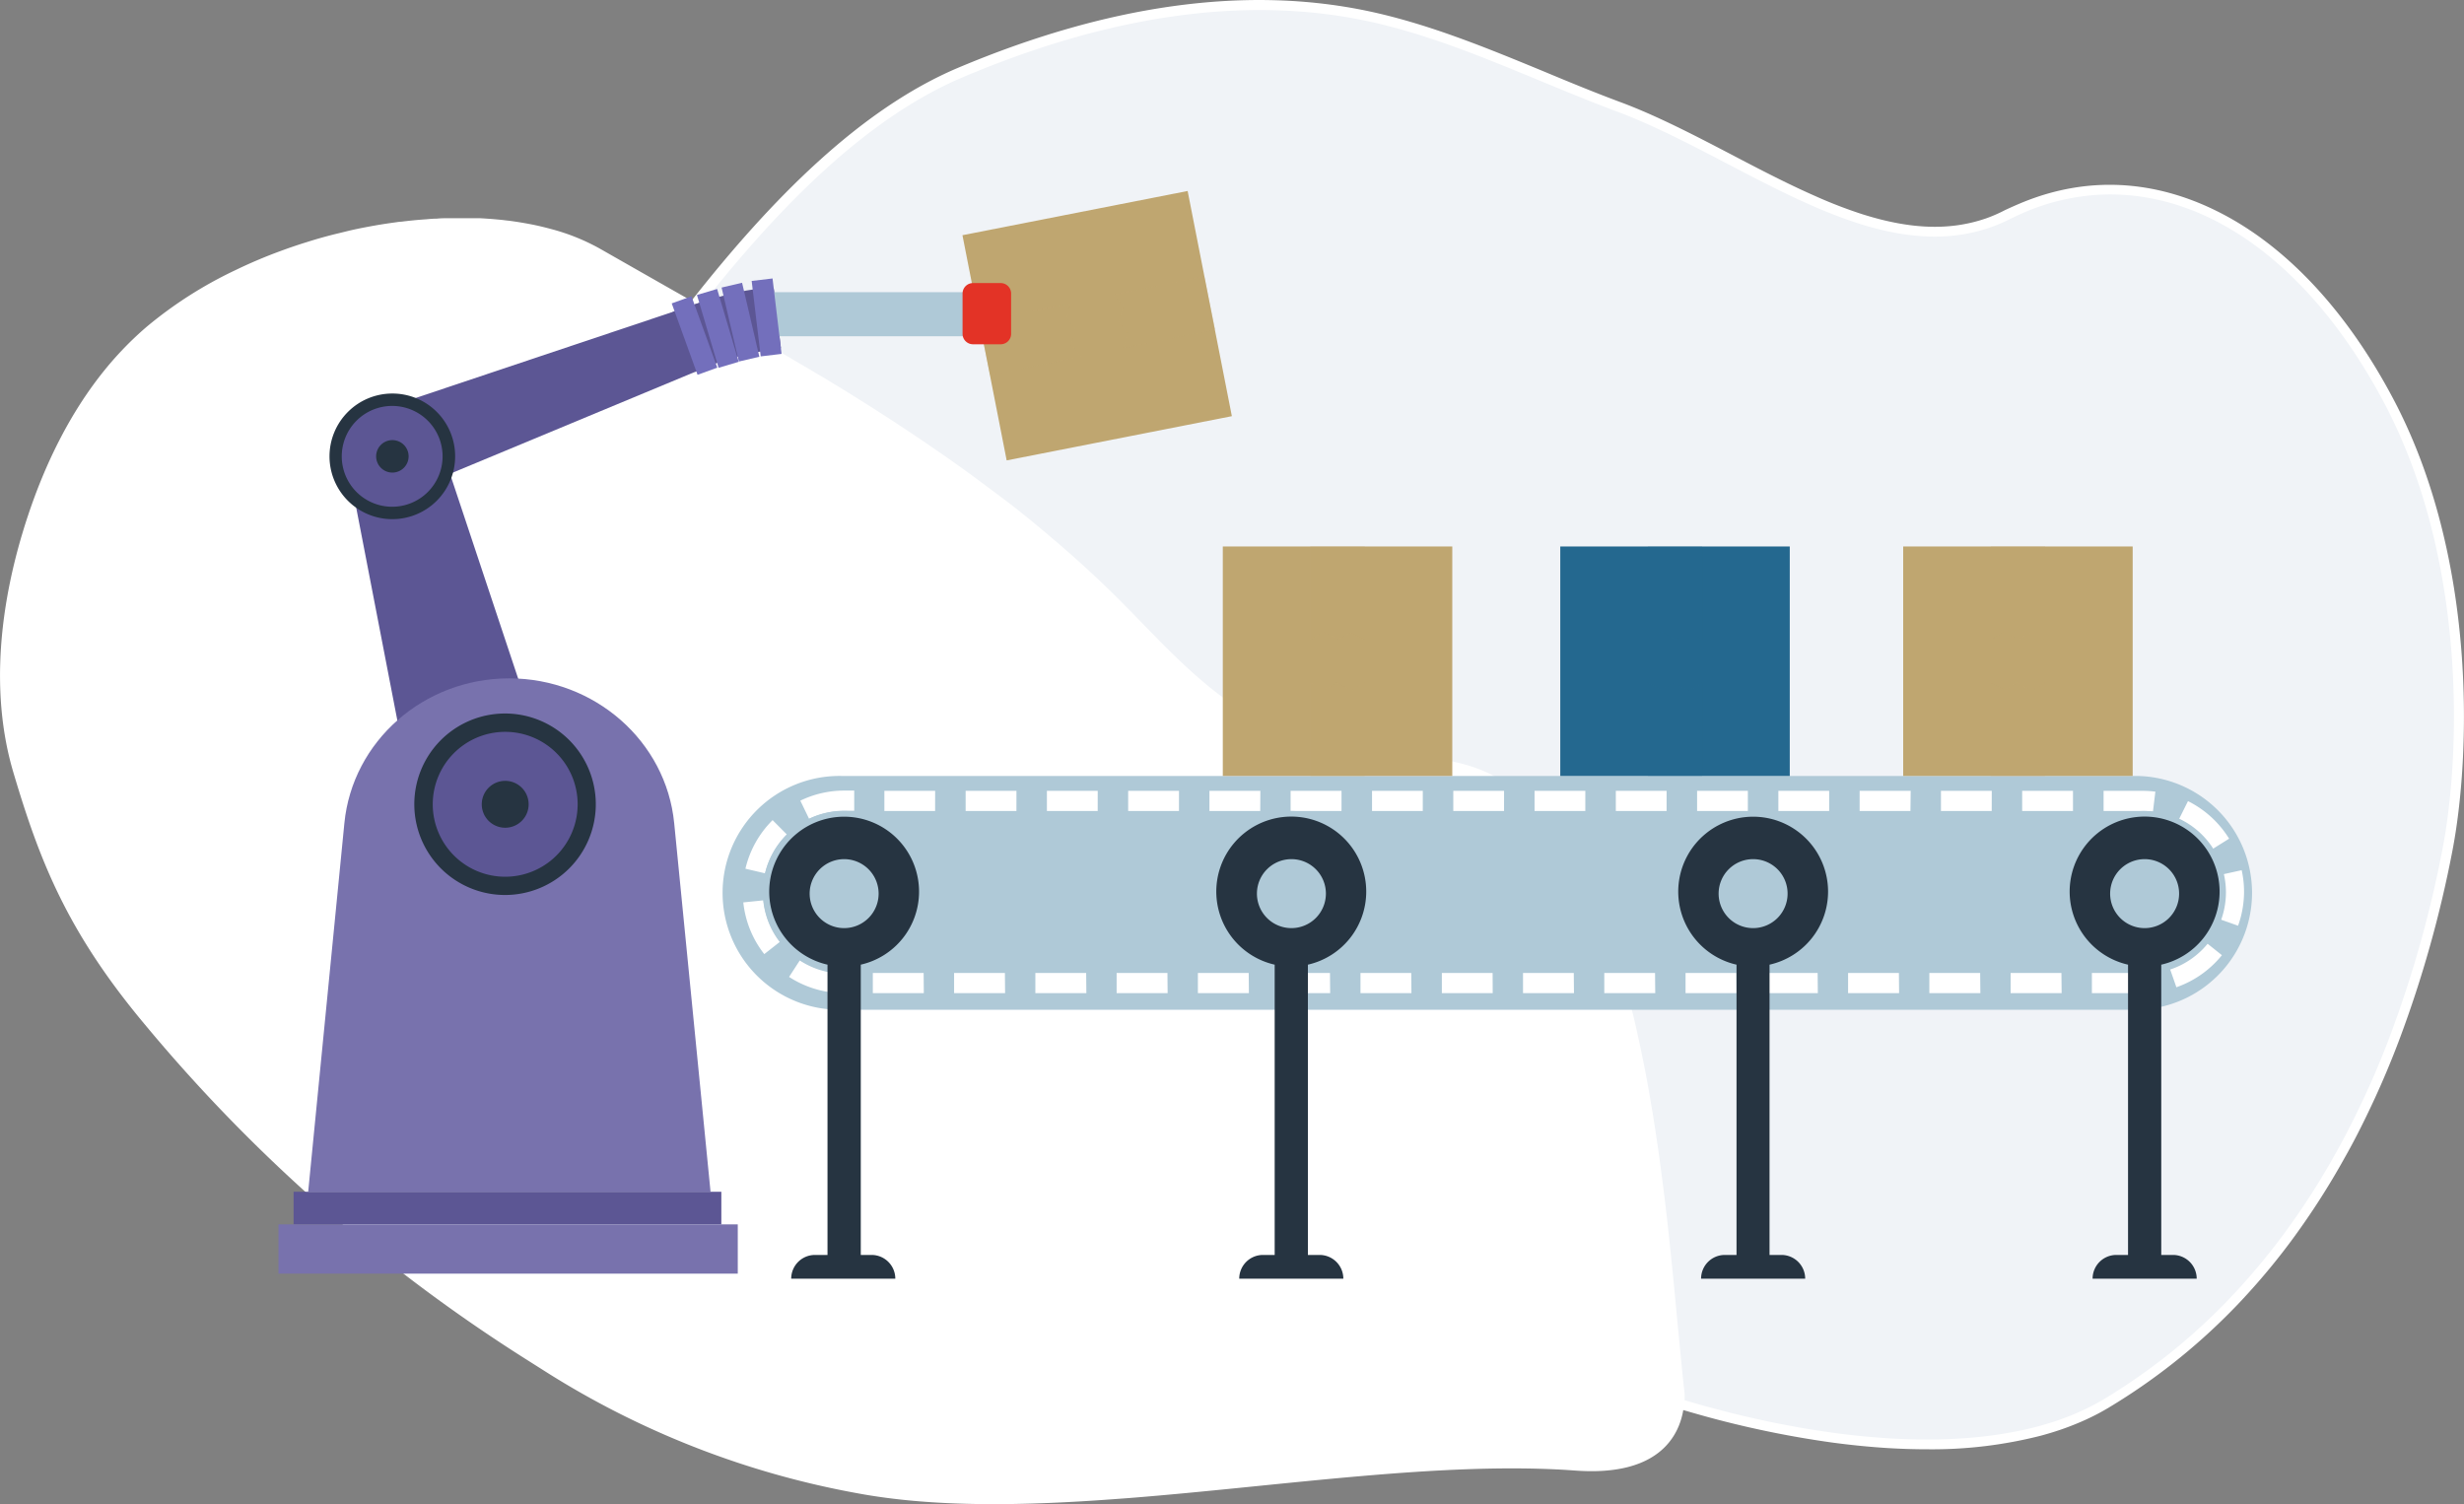 <svg xmlns="http://www.w3.org/2000/svg" xmlns:xlink="http://www.w3.org/1999/xlink" viewBox="0 0 488.75 298.39"><rect x="0" y="0" width="488.75" height="298.39" fill="#808080" stroke="none"/><defs><clipPath id="a"><rect x="151.31" y="160.88" width="32.26" height="32.26" fill="none"/></clipPath><clipPath id="b"><rect x="409.28" y="160.88" width="32.26" height="32.26" fill="none"/></clipPath><clipPath id="c"><rect x="331.62" y="160.88" width="32.26" height="32.26" fill="none"/></clipPath><clipPath id="d"><rect x="240.02" y="160.88" width="32.26" height="32.26" fill="none"/></clipPath><clipPath id="e"><rect x="220.76" y="54.8" width="20.24" height="14.22" fill="none"/></clipPath><clipPath id="f"><rect x="194.26" y="60.17" width="20.24" height="14.22" fill="none"/></clipPath><clipPath id="g"><rect x="326.87" y="108.4" width="10.77" height="18.47" fill="none"/></clipPath><clipPath id="h"><rect x="326.87" y="135.45" width="10.77" height="18.47" fill="none"/></clipPath><clipPath id="i"><rect x="394.88" y="108.4" width="10.76" height="18.47" fill="none"/></clipPath><clipPath id="j"><rect x="394.88" y="135.45" width="10.76" height="18.47" fill="none"/></clipPath><clipPath id="k"><rect x="259.93" y="108.4" width="10.77" height="18.47" fill="none"/></clipPath><clipPath id="l"><rect x="259.93" y="135.45" width="10.77" height="18.47" fill="none"/></clipPath></defs><title>manufacturing</title><g style="isolation:isolate"><path d="M109.58,243c27.53-11.83,54.1-33.27,83-37.66,33-5,49.37,17.74,71.92,38.14,7.9,7.15,19.28,14.42,32.49,20.91a234.27,234.27,0,0,0,22.91,9.74c6.83,2.5,13.87,4.71,20.93,6.55a192.72,192.72,0,0,0,22.67,4.55c3.53.48,7,.84,10.46,1.06,11.05.73,21.49.07,30.6-2.37,1.3-.36,2.57-.74,3.82-1.16s2.19-.79,3.25-1.23l.82-.35a43,43,0,0,0,5.07-2.57h0l.44-.26a120.54,120.54,0,0,0,24-19l1-1.06c.9-.94,1.79-1.9,2.66-2.87A129.22,129.22,0,0,0,454,245.1a144.72,144.72,0,0,0,10.12-15.79c2.06-3.65,4-7.42,5.75-11.26,1.86-4,3.58-8.09,5.15-12.25a227.11,227.11,0,0,0,10.45-37.22c3.71-19.13,4.82-57.92-11.67-89.05C455.64,45.2,428,31,402.77,40.61q-2.29.87-4.57,2a30.84,30.84,0,0,1-3.88,1.64c-8.16,2.82-16.64,1.92-25.26-.82a93.18,93.18,0,0,1-9.52-3.65C346.66,34.1,333.62,25.88,321,21.19c-16.77-6.25-33-14.56-50.45-18.14-26.81-5.48-54.78.64-80.09,11.3-39,16.44-70.47,71.72-95.57,107.46-19.64,28-38.6,69.6-29.31,105.06,0,0,8.26,31.48,44,16.1" fill="#f0f3f7"/><path d="M474.69,79.06c-8.92-16.85-20.43-29.42-33.3-36.33s-26.21-7.91-39-3.06c-1.53.58-3.09,1.27-4.67,2A29.2,29.2,0,0,1,394,43.3c-7.19,2.49-15,2.23-24.63-.82A91.35,91.35,0,0,1,360,38.86c-5.46-2.4-11.06-5.32-16.46-8.15-7.3-3.81-14.85-7.75-22.14-10.46-5.08-1.89-10.2-4-15.15-6.07C294.8,9.46,283,4.58,270.75,2.07c-24-4.9-51.14-1.08-80.67,11.36C170.67,21.62,153,39.51,137.16,59.66c-6-3.4-12-6.82-18.14-10.32a41.56,41.56,0,0,0-9.74-3.92c-1.06-.29-2.14-.55-3.26-.79-1.63-.33-3.32-.62-5-.84l-.74-.08-.45-.06-1-.1-1.36-.12-1.33-.09-1-.06-.9,0-.3,0c-.44,0-.89,0-1.34,0-.71,0-1.43,0-2.15,0-.41,0-.82,0-1.22,0-.86,0-1.72,0-2.59.09-.71,0-1.44.07-2.15.13-1.62.11-3.27.27-4.92.48-.41,0-.81.09-1.24.14-1.69.23-3.4.5-5.11.82s-3.14.61-4.71,1l-1.26.31c-2.15.51-4.3,1.11-6.41,1.78q-2.59.8-5.13,1.74a96.11,96.11,0,0,0-9,3.81A82.29,82.29,0,0,0,29.07,64.84a66.3,66.3,0,0,0-8.19,8.41c-7.1,8.71-12,19-15.34,29.06C-.18,119.53-2,137.53,2.64,153.18,7.86,170.78,13.3,184.72,28.55,203a321.64,321.64,0,0,0,75.82,66.64c1.58,1,3.15,2,4.74,3a173.41,173.41,0,0,0,60.67,23.51c15.47,2.92,33.48,2.56,52.17,1.15l1.91-.14c30.46-2.4,62.59-7.38,88.61-5.46,16.68,1.23,20.57-7,21.42-12,2.22.65,4.43,1.28,6.65,1.86a197.61,197.61,0,0,0,22.79,4.57c3.55.48,7.1.84,10.53,1.07q4.31.28,8.36.28a87.31,87.31,0,0,0,22.57-2.69c1.41-.38,2.68-.77,3.89-1.18s2.24-.81,3.31-1.25l.83-.35a45.52,45.52,0,0,0,5.18-2.63l0,0a4.23,4.23,0,0,0,.42-.25A122.66,122.66,0,0,0,442.65,260c.35-.36.7-.71,1.05-1.08.91-.95,1.8-1.91,2.68-2.89a132,132,0,0,0,8.43-10.34A150.27,150.27,0,0,0,465,229.8c2-3.51,3.92-7.33,5.78-11.33s3.6-8.15,5.17-12.32a229.34,229.34,0,0,0,10.5-37.38C490,150.42,491.55,110.88,474.69,79.06Zm9.8,89.32a226.71,226.71,0,0,1-10.4,37.06c-1.55,4.13-3.27,8.23-5.12,12.19s-3.75,7.72-5.71,11.2a146.71,146.71,0,0,1-10.06,15.68c-2.54,3.46-5.33,6.89-8.3,10.19-.87,1-1.75,1.91-2.64,2.85l-1,1.05a120.33,120.33,0,0,1-23.82,18.87c-.13.08-.25.16-.39.23l-.12.07a43.37,43.37,0,0,1-4.87,2.46l-.81.35c-1,.42-2.07.81-3.19,1.2s-2.4.77-3.76,1.14c-8.61,2.31-18.8,3.1-30.27,2.34-3.4-.22-6.89-.57-10.4-1.05a192.73,192.73,0,0,1-22.55-4.53c-2.32-.6-4.63-1.26-6.94-1.94a12,12,0,0,0,0-1.49c-1.18-10.33-2.24-24.72-4.14-40.1l-.17-1.32c-.43-3.4-.9-6.84-1.43-10.29-.06-.44-.12-.87-.2-1.31-.52-3.39-1.1-6.78-1.74-10.15-.08-.43-.16-.86-.25-1.28-.66-3.37-1.37-6.69-2.16-10-.1-.42-.2-.85-.31-1.26-.62-2.51-1.28-5-2-7.4a119.13,119.13,0,0,0-5.76-15.71c-6-13.07-14.19-22.84-25.72-25.87-10.22-2.67-21.76-2.12-31.84-5.08-14.36-4.22-24.24-15.06-34.06-25.14l-.51-.51c-5-5.13-10.22-9.91-15.58-14.44-.7-.6-1.4-1.18-2.11-1.77q-2.91-2.43-5.9-4.75h0L197,97.42l-1.75-1.3a.24.24,0,0,0-.08-.06c-2.65-2-5.34-3.92-8.07-5.82-1-.68-1.94-1.34-2.9-2s-1.71-1.16-2.56-1.73c-5-3.36-10.08-6.6-15.24-9.77q-4.19-2.55-8.41-5c-6.25-3.72-12.6-7.37-19-11,15.61-19.84,33-37.39,51.93-45.39C220,3,246.76-.79,270.35,4c12.08,2.47,23.78,7.32,35.08,12,5,2.06,10.11,4.19,15.22,6.09,7.18,2.67,14.67,6.58,21.91,10.36,5.44,2.84,11.06,5.78,16.58,8.21a95.34,95.34,0,0,0,9.61,3.7c9.91,3.14,18.38,3.4,25.89.8a31.65,31.65,0,0,0,4-1.68c1.51-.75,3-1.41,4.48-2,25.39-9.64,52.14,5.09,69.8,38.45C489.52,111.33,488,150.3,484.49,168.38Z" fill="#fff"/><path d="M424,200.29H167a23.19,23.19,0,1,1,0-46.37H424a23.19,23.19,0,0,1,0,46.37" fill="#afc9d7"/><rect x="242.55" y="108.4" width="45.52" height="45.52" fill="#bfa670"/><rect x="309.49" y="108.4" width="45.52" height="45.52" fill="#24688f"/><rect x="377.51" y="108.4" width="45.52" height="45.52" fill="#bfa670"/><rect x="194.87" y="41.83" width="45.52" height="45.52" transform="translate(-8.37 43.16) rotate(-11.11)" fill="#bfa670"/><path d="M414.94,197v-4H425l.06,3.41V197Zm-6,0H398.82v-4H408.9Zm-16.12,0H382.7v-4h10.08Zm-16.12,0H366.58v-4h10.08Zm-16.12,0H350.46v-4h10.08Zm-16.13,0H334.34v-4h10.07Zm-16.12,0H318.22v-4h10.07Zm-16.12,0H302.1v-4h10.07Zm-16.12,0H286v-4h10.07Zm-16.12,0H269.86v-4h10.07Zm-16.12,0H253.73v-4h10.08Zm-16.12,0H237.61v-4h10.08Zm-16.12,0H221.49v-4h10.08Zm-16.12,0H205.37v-4h10.08Zm-16.12,0H189.25v-4h10.08Zm-16.12,0H173.13v-4h10.08Zm-16.16,0a20,20,0,0,1-10.57-3.22l2.18-3.36a16,16,0,0,0,8.46,2.58Zm264.63-1.13-1.32-3.77a16,16,0,0,0,7.2-5.13l3.13,2.5A20.14,20.14,0,0,1,431.68,195.84Zm-280.12-6.61A19.93,19.93,0,0,1,147.44,179l4-.41a16,16,0,0,0,3.3,8.2Zm292.38-5.62-3.77-1.34a16.32,16.32,0,0,0,.54-8.83l3.9-.86a19.61,19.61,0,0,1,.47,4.33A20,20,0,0,1,443.94,183.61ZM151.75,173.23l-3.89-.91a20,20,0,0,1,5.39-9.64l2.82,2.84A16.08,16.08,0,0,0,151.75,173.23Zm287-4.74a16.06,16.06,0,0,0-6.53-6l1.78-3.58a20.14,20.14,0,0,1,8.16,7.45Zm-278.26-6.07-1.74-3.6a19.89,19.89,0,0,1,8.69-2h2v4h-2A16,16,0,0,0,160.44,162.42ZM427.05,161a17.15,17.15,0,0,0-2-.13h-7.79v-4H425a21.35,21.35,0,0,1,2.53.16Zm-15.86-.13H401.11v-4h10.08Zm-16.12,0H385v-4h10.08Zm-16.12,0H368.87v-4H379Zm-16.12,0H352.75v-4h10.08Zm-16.13,0H336.63v-4H346.7Zm-16.12,0H320.51v-4h10.07Zm-16.12,0H304.39v-4h10.07Zm-16.12,0H288.27v-4h10.07Zm-16.12,0H272.15v-4h10.07Zm-16.12,0H256v-4H266.1Zm-16.12,0H239.9v-4H250Zm-16.12,0H223.78v-4h10.08Zm-16.12,0H207.66v-4h10.08Zm-16.12,0H191.54v-4h10.08Zm-16.13,0H175.42v-4h10.07Z" fill="#fff"/><g style="mix-blend-mode:multiply"><g clip-path="url(#a)"><path d="M183.57,177a16.13,16.13,0,1,1-16.13-16.13A16.13,16.13,0,0,1,183.57,177" fill="#afc9d7"/></g></g><g style="mix-blend-mode:multiply"><g clip-path="url(#b)"><path d="M441.53,177a16.13,16.13,0,1,1-16.12-16.13A16.13,16.13,0,0,1,441.53,177" fill="#afc9d7"/></g></g><g style="mix-blend-mode:multiply"><g clip-path="url(#c)"><path d="M363.88,177a16.13,16.13,0,1,1-16.13-16.13A16.13,16.13,0,0,1,363.88,177" fill="#afc9d7"/></g></g><g style="mix-blend-mode:multiply"><g clip-path="url(#d)"><path d="M272.27,177a16.13,16.13,0,1,1-16.12-16.13A16.13,16.13,0,0,1,272.27,177" fill="#afc9d7"/></g></g><path d="M182.3,176.87a14.86,14.86,0,1,0-18.16,14.48v57.58h-2.49a4.71,4.71,0,0,0-4.71,4.71h20.65a4.71,4.71,0,0,0-4.71-4.71h-2.14V191.35A14.85,14.85,0,0,0,182.3,176.87Z" fill="#263441"/><path d="M271,176.87a14.87,14.87,0,1,0-18.16,14.48v57.58h-2.32a4.71,4.71,0,0,0-4.71,4.71h20.65a4.71,4.71,0,0,0-4.71-4.71h-2.32V191.35A14.86,14.86,0,0,0,271,176.87Z" fill="#263441"/><polygon points="145.11 70.75 141.04 59.32 71.77 82.52 74.7 90.74 69.02 92.23 80.68 152.54 106.5 145.78 89.26 93.98 145.11 70.75" fill="#5c5694"/><path d="M362.61,176.87a14.86,14.86,0,1,0-18.16,14.48v57.58h-2.32a4.71,4.71,0,0,0-4.71,4.71h20.65a4.71,4.71,0,0,0-4.71-4.71H351V191.35A14.86,14.86,0,0,0,362.61,176.87Z" fill="#263441"/><path d="M440.27,176.87a14.87,14.87,0,1,0-18.16,14.48v57.58h-2.32a4.71,4.71,0,0,0-4.71,4.71h20.65a4.71,4.71,0,0,0-4.71-4.71H428.7V191.35A14.86,14.86,0,0,0,440.27,176.87Z" fill="#263441"/><path d="M140.94,236.4H61.13l7.18-73.12C69.91,147,84.08,134.56,101,134.56s31.13,12.44,32.73,28.72Z" fill="#7872ad"/><rect x="58.24" y="236.4" width="84.84" height="6.47" fill="#5c5694"/><rect x="55.24" y="242.87" width="91.1" height="9.77" fill="#7872ad"/><path d="M90.28,90.52A12.46,12.46,0,1,1,77.83,78.06,12.44,12.44,0,0,1,90.28,90.52" fill="#263441"/><path d="M87.79,90.52a10,10,0,1,1-10-10,10,10,0,0,1,10,10" fill="#5c5694"/><path d="M81.05,90.52a3.22,3.22,0,1,1-3.22-3.22,3.22,3.22,0,0,1,3.22,3.22" fill="#263441"/><path d="M118.18,159.53a18,18,0,1,1-18-18,18,18,0,0,1,18,18" fill="#263441"/><path d="M114.58,159.53a14.37,14.37,0,1,1-14.36-14.36,14.36,14.36,0,0,1,14.36,14.36" fill="#5c5694"/><path d="M104.86,159.53a4.65,4.65,0,1,1-4.65-4.64,4.65,4.65,0,0,1,4.65,4.64" fill="#263441"/><path d="M133.42,61.87s14.5-5.47,20.07-4.56l1.41,11.75s-9.7,1.11-17.09,4.72Z" fill="#5c5694"/><rect x="140.3" y="57.6" width="4.17" height="15.07" transform="translate(-12.64 43.18) rotate(-16.52)" fill="#736fbc"/><rect x="152.07" y="57.96" width="43.45" height="8.74" fill="#afc9d7"/><rect x="144.79" y="56.38" width="4.17" height="15.07" transform="translate(-10.68 35.05) rotate(-13.14)" fill="#736fbc"/><rect x="149.98" y="55.43" width="4.17" height="15.07" transform="translate(-6.41 18.53) rotate(-6.83)" fill="#736fbc"/><g opacity="0.4" style="mix-blend-mode:multiply"><g clip-path="url(#e)"><polygon points="238.87 54.8 220.76 58.47 222.81 60.71 221.87 63.91 223.71 66.02 222.9 69.02 241 65.35 238.87 54.8" fill="#bfa670"/></g></g><g opacity="0.4" style="mix-blend-mode:multiply"><g clip-path="url(#f)"><polygon points="196.39 74.39 214.5 70.72 212.45 68.48 213.39 65.27 211.55 63.17 212.36 60.17 194.25 63.84 196.39 74.39" fill="#bfa670"/></g></g><rect x="135.73" y="59.16" width="4.17" height="15.07" transform="matrix(0.94, -0.34, 0.34, 0.94, -14.46, 50.72)" fill="#736fbc"/><path d="M198.47,68.29H193a2.07,2.07,0,0,1-2.07-2.07v-8A2.07,2.07,0,0,1,193,56.15h5.49a2.07,2.07,0,0,1,2.07,2.07v8a2.07,2.07,0,0,1-2.07,2.07" fill="#e33326"/><g opacity="0.3" style="mix-blend-mode:multiply"><g clip-path="url(#g)"><polygon points="326.87 108.4 326.87 126.87 329.47 125.31 332.43 126.87 334.86 125.48 337.63 126.87 337.63 108.4 326.87 108.4" fill="#24688f"/></g></g><g opacity="0.3" style="mix-blend-mode:multiply"><g clip-path="url(#h)"><polygon points="337.63 153.92 337.63 135.44 335.03 137.01 332.08 135.44 329.65 136.84 326.87 135.44 326.87 153.92 337.63 153.92" fill="#24688f"/></g></g><g opacity="0.4" style="mix-blend-mode:multiply"><g clip-path="url(#i)"><polygon points="394.88 108.4 394.88 126.87 397.49 125.31 400.44 126.87 402.87 125.48 405.65 126.87 405.65 108.4 394.88 108.4" fill="#bfa670"/></g></g><g opacity="0.4" style="mix-blend-mode:multiply"><g clip-path="url(#j)"><polygon points="405.65 153.92 405.65 135.44 403.05 137.01 400.09 135.44 397.66 136.84 394.88 135.44 394.88 153.92 405.65 153.92" fill="#bfa670"/></g></g><g opacity="0.4" style="mix-blend-mode:multiply"><g clip-path="url(#k)"><polygon points="259.93 108.4 259.93 126.87 262.53 125.31 265.48 126.87 267.91 125.48 270.69 126.87 270.69 108.4 259.93 108.4" fill="#bfa670"/></g></g><g opacity="0.4" style="mix-blend-mode:multiply"><g clip-path="url(#l)"><polygon points="270.69 153.92 270.69 135.44 268.09 137.01 265.14 135.44 262.7 136.84 259.93 135.44 259.93 153.92 270.69 153.92" fill="#bfa670"/></g></g><path d="M263,177.25a6.84,6.84,0,1,1-6.83-6.83,6.83,6.83,0,0,1,6.83,6.83" fill="#afc9d7"/><path d="M174.28,177.25a6.84,6.84,0,1,1-6.84-6.83,6.84,6.84,0,0,1,6.84,6.83" fill="#afc9d7"/><path d="M432.24,177.25a6.84,6.84,0,1,1-6.83-6.83,6.83,6.83,0,0,1,6.83,6.83" fill="#afc9d7"/><path d="M354.58,177.25a6.84,6.84,0,1,1-6.83-6.83,6.83,6.83,0,0,1,6.83,6.83" fill="#afc9d7"/></g></svg>